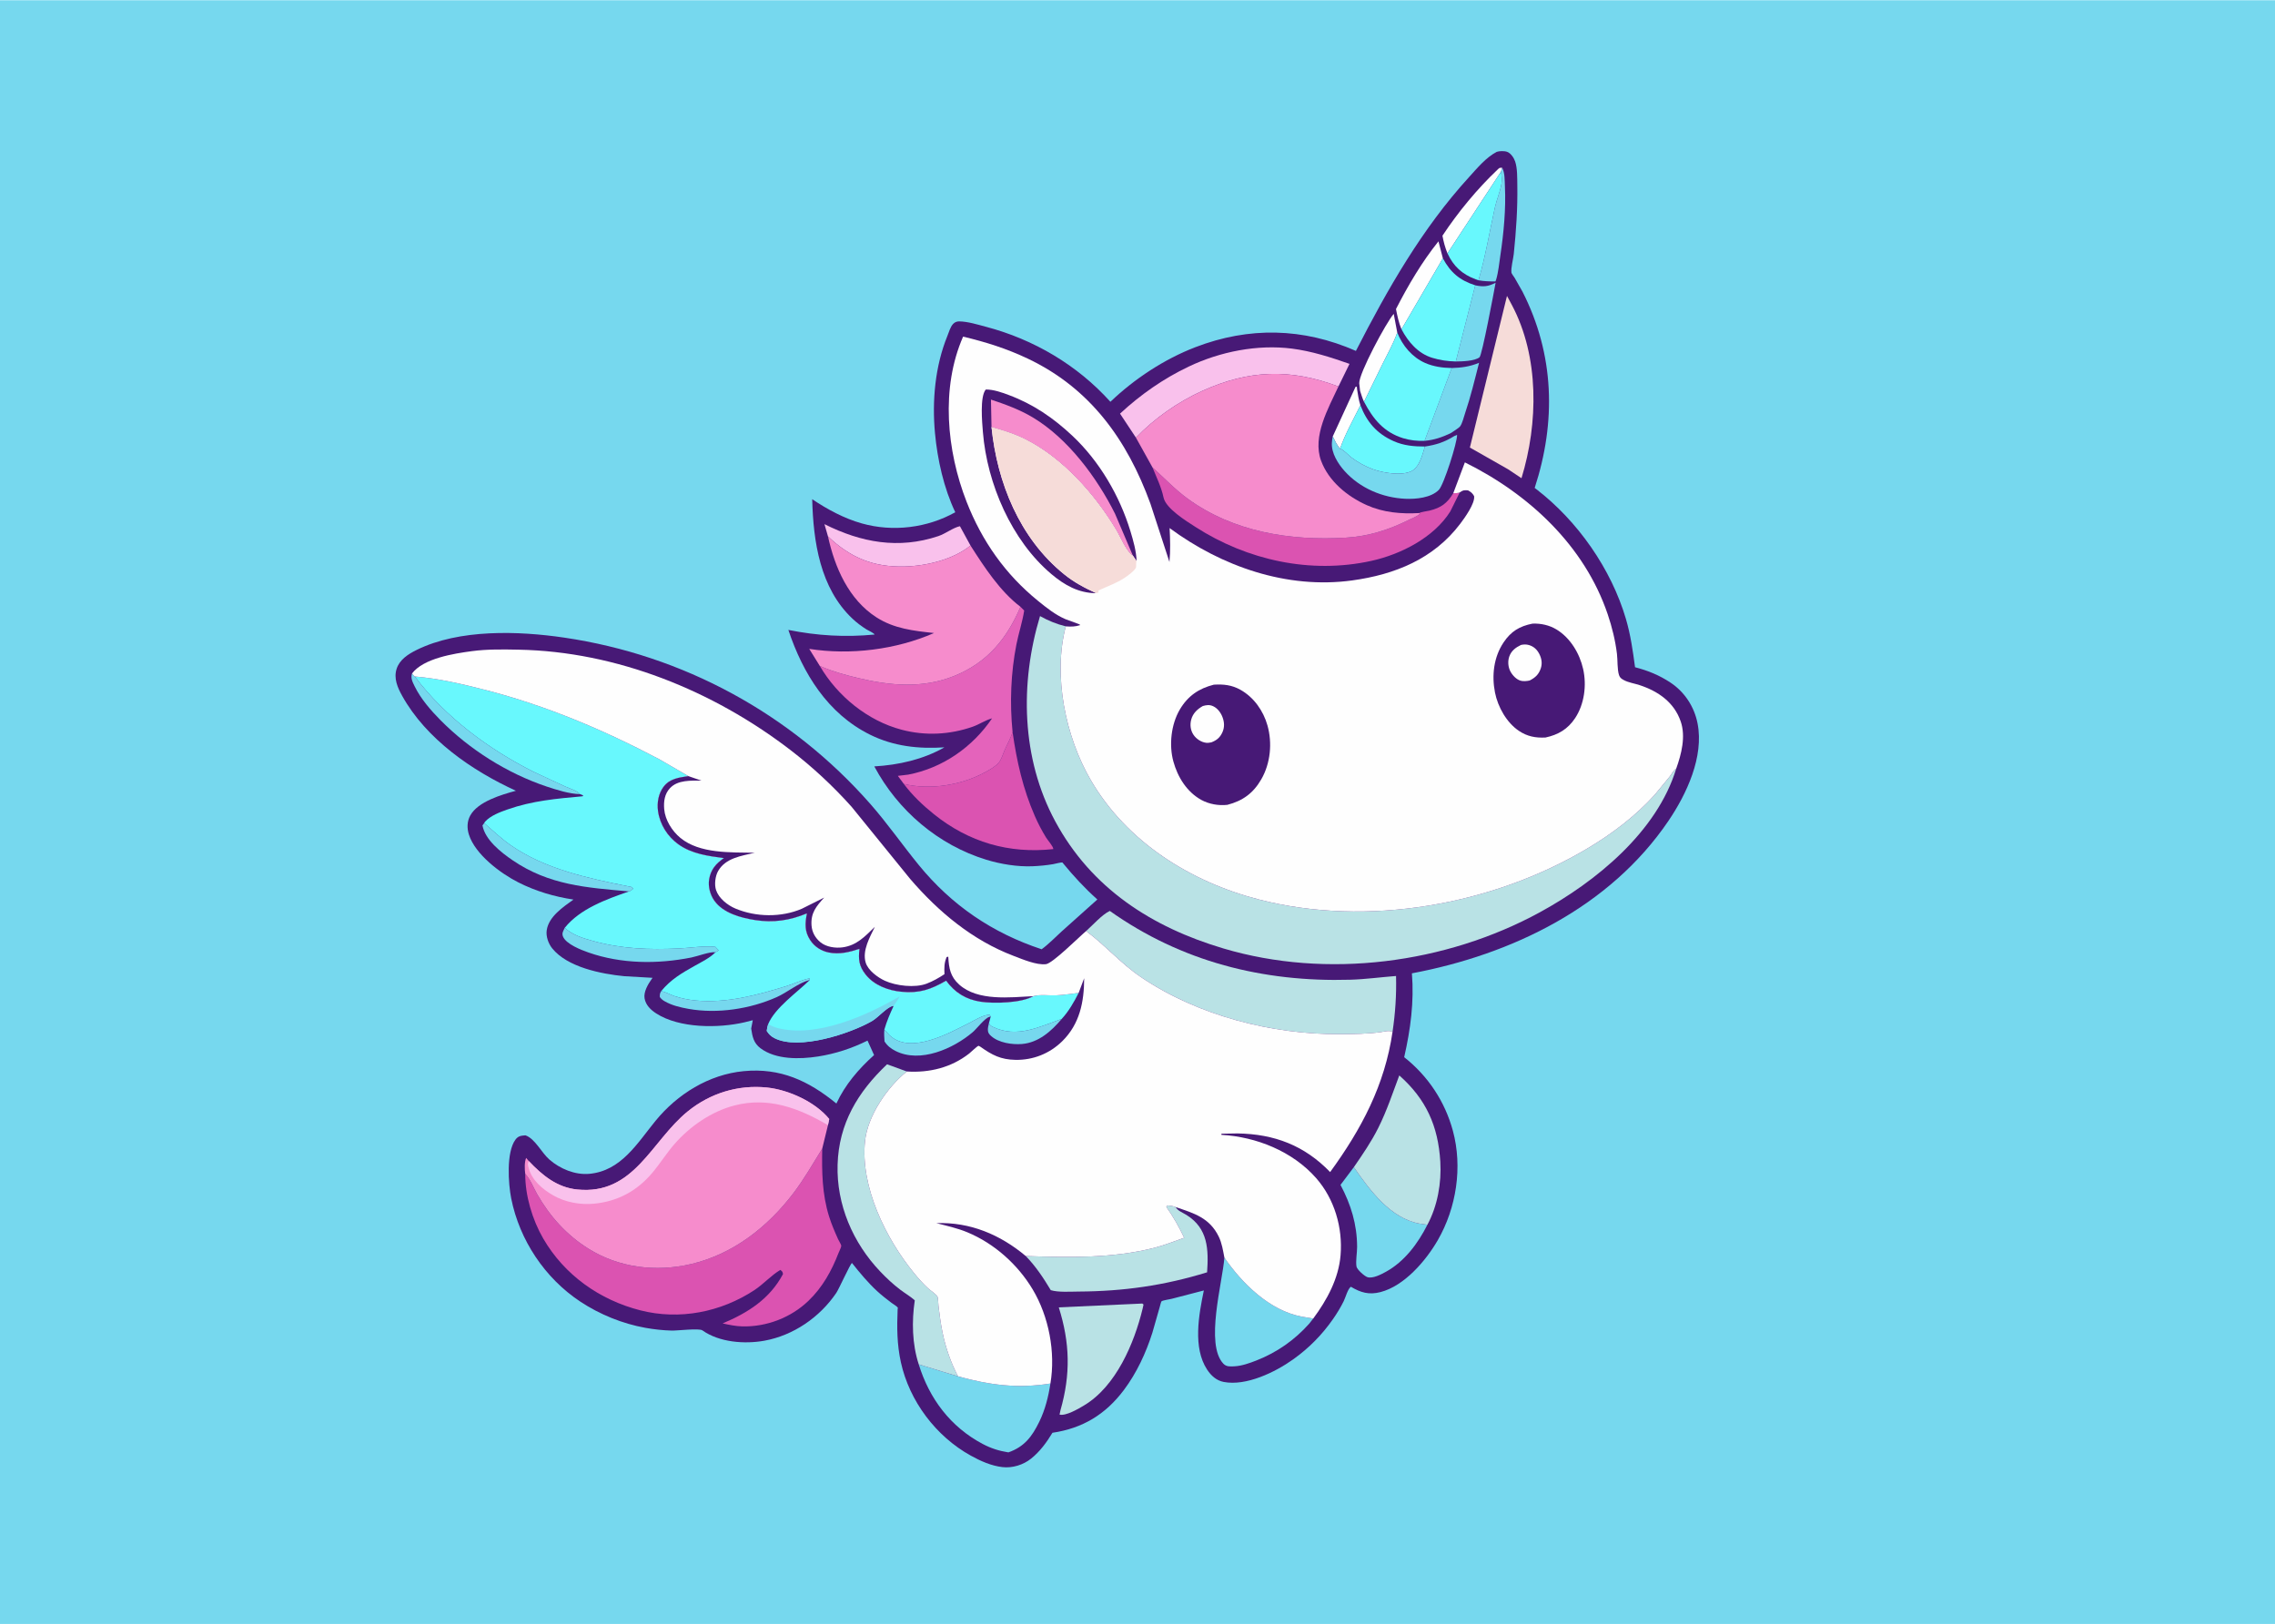 <svg version="1.1" xmlns="http://www.w3.org/2000/svg" style="display: block;" viewBox="0 0 2048 1462" width="1434" height="1024">
<path transform="translate(0,0)" fill="rgb(118,216,238)" d="M -0 -0 L 2048 0 L 2048 1462 L -0 1462 L -0 -0 z"/>
<path transform="translate(0,0)" fill="rgb(71,25,118)" d="M 1347.4 136.5 C 1349.8 135.679 1354.28 135.596 1356.72 136.484 C 1360.06 137.697 1362.84 141.879 1363.95 145.135 C 1366.06 151.298 1365.81 160.098 1365.92 166.554 C 1366.27 187.263 1364.85 207.908 1362.72 228.5 C 1362.26 232.929 1359.99 241.198 1360.64 245.359 C 1360.77 246.179 1362.95 249.032 1363.5 249.931 L 1370.59 262.397 C 1399.37 318.963 1401.01 379.479 1381.55 439.126 L 1382.98 440.202 C 1420.22 468.818 1450.46 512.002 1463.71 557.144 C 1467.89 571.37 1469.94 585.904 1471.9 600.556 C 1483.56 603.584 1493.7 607.719 1503.76 614.368 C 1516.56 622.83 1525.23 636.129 1528.17 651.129 C 1534.06 681.153 1518.37 714.785 1501.81 739.131 C 1449.08 816.685 1360.88 859.235 1271.03 876.179 C 1273.09 901.96 1269.79 926.563 1264.08 951.675 C 1285.58 968.632 1300.8 991.63 1307.93 1018 C 1316.75 1050.64 1311.11 1087.24 1294.38 1116.33 C 1283.69 1134.91 1264.26 1157.66 1242.7 1163.2 C 1232.37 1165.86 1224.94 1163.66 1216.08 1158.37 C 1213.24 1160.41 1211.3 1167.99 1209.67 1171.29 C 1206.88 1176.95 1203.61 1182.33 1200 1187.5 C 1190.05 1201.77 1178.27 1213.69 1164.1 1223.79 C 1147.85 1235.39 1121.84 1248 1101.58 1244.09 C 1095.05 1242.83 1090.31 1238.46 1086.74 1233.09 C 1073.59 1213.3 1079.24 1183.36 1083.72 1161.72 L 1054.63 1169.28 C 1053.09 1169.66 1046.56 1170.65 1045.61 1171.5 C 1045.19 1171.87 1044.21 1175.96 1044 1176.65 L 1037.4 1199.75 C 1031.62 1217.99 1023.19 1236.14 1011.65 1251.47 C 995.146 1273.42 974.516 1285.87 947.436 1289.86 C 942.277 1298.43 936.145 1306.78 928.296 1313.08 C 921.209 1318.77 911.461 1321.82 902.403 1320.78 C 892.324 1319.62 882.65 1315.28 873.859 1310.41 C 842.547 1293.06 818.684 1261.39 810.986 1226.37 C 807.447 1210.27 807.382 1194.97 808.071 1178.58 C 808.092 1178.08 808.425 1177.49 808.136 1177.08 C 807.243 1175.81 803.946 1173.93 802.61 1172.92 C 798.169 1169.55 793.775 1166.16 789.674 1162.38 C 781.218 1154.58 774.127 1145.98 766.964 1136.99 C 765.162 1138.17 755.398 1160.15 752.835 1163.94 C 738.028 1185.82 714.273 1202.2 688.192 1206.95 C 670.297 1210.21 647.448 1208.44 632.306 1197.66 C 629.354 1195.56 609.721 1197.99 604.675 1197.86 C 596.761 1197.64 588.789 1196.76 581.002 1195.37 C 560.354 1191.67 539.793 1183.3 522.305 1171.7 C 490.471 1150.59 467.692 1116.37 460.219 1078.95 C 457.574 1065.71 455.614 1037.14 464.078 1025.84 C 466.597 1022.48 469.188 1022.38 473 1022.04 C 481.621 1024.97 487.498 1037.7 494.599 1043.88 C 504.147 1052.2 517.664 1057.88 530.5 1056.71 C 559.186 1054.1 573.663 1029.16 590.07 1009.05 C 609.728 984.952 638.146 967.227 669.516 964.252 C 702.57 961.118 727.844 972.906 752.935 993.399 C 760.794 976.388 773.041 962.174 786.857 949.772 L 780.965 936.743 C 766.772 943.759 752.107 948.595 736.477 951.036 C 720 953.609 698.439 954.042 684.57 943.595 C 678.38 938.933 677.323 933.13 676.238 925.904 L 677.675 918.393 L 670.147 920.29 C 646.618 925.732 611.657 925.734 590.845 912.356 C 585.845 909.143 581.362 904.887 580.27 898.788 C 579.22 892.92 583.368 885.946 586.632 881.364 L 587.455 880.218 L 561.927 878.748 C 541.02 876.7 510.777 870.648 497.134 853.717 C 493.645 849.388 491.328 842.915 492.176 837.319 C 494.04 825.009 506.918 816.483 516.239 809.762 C 498.875 807.106 482.297 802.235 466.604 794.286 C 450.503 786.129 427.736 769.131 422.088 751.156 C 420.293 745.447 420.419 739.292 423.374 734 C 430.402 721.414 451.499 715.348 464.438 711.778 C 424.829 693.714 383.647 665.211 362.069 626.373 C 357.917 618.898 354.266 610.677 357.05 602 C 359.739 593.62 367.596 588.684 375.076 584.985 C 413.44 566.015 466.818 567.836 508 573.908 C 614.833 589.658 712.008 642.365 783.421 723.581 C 798.84 741.117 812.323 760.568 827.107 778.666 C 856.722 814.922 893.369 839.852 937.71 854.505 C 944.096 849.844 949.842 843.778 955.71 838.466 L 987.859 809.678 C 976.458 799.497 966.578 788.748 956.857 776.94 C 956.713 776.765 956.644 776.472 956.424 776.415 C 955.154 776.082 949.619 777.615 947.981 777.891 C 941.86 778.922 935.711 779.503 929.507 779.762 C 916.006 780.324 900.918 777.869 888 773.927 C 844.716 760.718 808.285 729.615 787.062 689.854 C 808.964 688.566 830.964 683.667 850.178 672.698 C 826.864 674.216 804.494 671.814 783.241 661.294 C 745.071 642.402 722.722 606.072 709.707 566.971 C 735.855 572.192 760.801 573.686 787.32 571.121 C 786.838 569.807 781.547 567.454 780.089 566.541 C 775.552 563.7 771.265 560.485 767.368 556.811 C 738.165 529.285 732.124 487.317 731.159 449.263 C 744.822 458.458 759.938 466.592 775.834 471.075 C 803.856 478.979 834.792 475.13 859.961 461.009 C 849.591 439.179 843.906 413.626 841.684 389.676 C 838.99 360.629 841.78 329.5 852.824 302.334 C 854.197 298.957 855.476 294.173 857.967 291.502 C 859.465 289.896 861.294 289.144 863.5 289.166 C 871.12 289.242 880.122 292.037 887.5 293.985 C 930.579 305.356 969.758 328.412 999.61 361.554 C 1021.14 340.942 1048.05 323.201 1075.94 312.449 C 1124.45 293.749 1173.23 294.924 1220.62 315.736 C 1249.09 260.121 1280.13 205.59 1322.52 159.176 C 1329.79 151.217 1337.72 141.524 1347.4 136.5 z"/>
<path transform="translate(0,0)" fill="rgb(254,254,254)" d="M 1199.77 392.746 L 1220.3 348.062 L 1221.45 347.941 L 1221.68 350.424 C 1222.47 355.228 1223.12 360.043 1224.67 364.674 C 1218.3 377.612 1211.16 390.074 1206.35 403.706 C 1203.43 400.571 1201.71 396.536 1199.77 392.746 z"/>
<path transform="translate(0,0)" fill="rgb(118,216,238)" d="M 890.244 921.197 C 891.49 923.221 891.998 923.533 894.089 924.526 C 915.586 934.733 935.583 924.341 955.756 917.25 C 946.513 928.217 934.869 938.637 919.864 939.82 C 911.142 940.507 899.135 938.759 892.295 932.693 C 890.363 930.979 889.34 929.666 889.296 927.066 C 889.262 925.103 889.816 923.104 890.244 921.197 z"/>
<path transform="translate(0,0)" fill="rgb(254,254,254)" d="M 1298.52 212.02 C 1312.4 190.999 1329.87 169.76 1348.18 152.45 C 1350.04 150.698 1349.8 150.815 1352.36 150.886 L 1351.21 154.382 L 1303.05 227.869 C 1300.87 222.6 1299.57 217.618 1298.52 212.02 z"/>
<path transform="translate(0,0)" fill="rgb(254,254,254)" d="M 1224.38 351.732 L 1223.62 344.846 C 1223.26 336.071 1247.89 290.089 1254.66 282.394 L 1257.85 299.249 C 1254.52 308.721 1249.58 317.475 1245.11 326.437 L 1227.91 361.522 C 1226.41 358.41 1225.47 355.006 1224.38 351.732 z"/>
<path transform="translate(0,0)" fill="rgb(254,254,254)" d="M 1261.65 296.254 C 1259.18 290.411 1257.91 284.235 1256.69 278.039 C 1267.61 256.754 1279.93 235.763 1294.93 217.077 L 1298.9 232.375 L 1261.65 296.254 z"/>
<path transform="translate(0,0)" fill="rgb(118,216,238)" d="M 1352.36 150.886 C 1354.79 155.717 1354.49 162.258 1354.76 167.568 C 1355.75 187.693 1353.66 209.679 1350.68 229.585 C 1349.63 236.611 1348.9 244.604 1346.92 251.383 C 1346.68 252.23 1346.52 252.47 1346.16 253.17 C 1340.96 253.217 1336.11 253.066 1330.98 252.16 C 1337.22 230.686 1340.92 208.608 1345.7 186.811 C 1347.28 179.589 1350.49 172.419 1351.66 165.204 C 1352.25 161.582 1351.8 157.969 1351.21 154.382 L 1352.36 150.886 z"/>
<path transform="translate(0,0)" fill="rgb(118,216,238)" d="M 796.113 926.817 L 800.717 931.856 C 819.41 949.642 853.906 930.252 872.264 921.041 C 877.566 918.38 884.945 913.556 890.866 913.447 L 891.857 915.079 L 890.753 915.34 C 886.394 916.549 879.425 925.955 875.615 929.201 C 858.262 943.986 828.391 957.36 806.122 946.051 C 801.96 943.937 798.8 941.447 796.263 937.5 C 795.997 933.889 795.764 930.438 796.113 926.817 z"/>
<path transform="translate(0,0)" fill="rgb(118,216,238)" d="M 595.148 892.28 C 598.746 892.668 603.351 895.368 606.92 896.583 C 613.108 898.689 619.954 900.028 626.455 900.647 C 653.968 903.264 681.864 895.741 707.967 887.663 C 715.021 885.48 721.596 882.162 728.809 880.67 L 728.936 882.207 L 728.332 882.344 C 718.927 884.762 708.513 893.453 699.267 897.586 C 675.303 908.298 645.781 912.805 619.808 908.178 C 612.379 906.854 604.679 905.036 598.104 901.209 C 596.423 900.23 595.12 899.075 593.974 897.5 C 593.934 895.251 593.971 894.298 595.148 892.28 z"/>
<path transform="translate(0,0)" fill="rgb(118,216,238)" d="M 1328.04 256.688 C 1335.51 258.204 1339.49 257.85 1346.37 254.387 C 1344.97 262.195 1334.18 319.741 1331.87 321.505 C 1327.3 324.982 1316.17 325.202 1310.55 325.261 L 1328.04 256.688 z"/>
<path transform="translate(0,0)" fill="rgb(118,216,238)" d="M 566.242 802.418 C 528.167 799.007 494.353 796.862 461.395 774.328 C 450.951 767.187 436.751 756.077 434.323 743 L 435.88 740.905 C 443.621 747.569 451.124 754.779 459.5 760.639 C 490.512 782.334 529.355 790.566 565.882 797.896 C 567.286 798.178 568.555 798.046 569.44 799.25 L 569.991 800 C 568.802 800.958 567.756 802.092 566.242 802.418 z"/>
<path transform="translate(0,0)" fill="rgb(118,216,238)" d="M 508.378 835.214 C 515.621 841.81 524.714 844.528 534 847.09 C 559.669 854.171 584.573 855.005 611.079 853.783 C 621.808 853.289 633.34 851.216 643.978 852.327 L 646.954 855.5 C 646.048 856.074 645.071 856.849 644.071 857.221 C 639.016 856.517 628 860.811 622.335 861.935 C 591.833 867.983 559.404 867.778 529.815 857.444 C 523.27 855.158 509.571 849.896 506.8 843 C 505.578 839.957 507.15 837.922 508.378 835.214 z"/>
<path transform="translate(0,0)" fill="rgb(118,216,238)" d="M 370.93 606.139 C 371.716 607.133 372.4 608.049 373.361 608.882 C 400.767 645.305 439.498 674.076 479.994 694.559 L 509 708.031 C 512.923 709.747 519.296 711.619 522.163 714.829 C 512.644 714.623 500.989 710.965 492 707.952 C 456.709 696.123 422.705 674.654 396.56 648.24 C 387.869 639.46 378.753 628.962 373.295 617.783 C 371.368 613.838 369.477 610.392 370.93 606.139 z"/>
<path transform="translate(0,0)" fill="rgb(118,216,238)" d="M 1306.85 331.162 C 1315.86 330.876 1323.14 329.88 1331.48 326.458 C 1327.59 341.757 1323.86 357.17 1318.81 372.14 C 1317.73 375.321 1316.43 380.837 1314.55 383.505 C 1313.32 385.266 1307.85 388.421 1305.94 389.824 C 1298.06 393.508 1291.12 395.939 1282.44 396.71 L 1306.85 331.162 z"/>
<path transform="translate(0,0)" fill="rgb(104,248,253)" d="M 1351.21 154.382 C 1351.8 157.969 1352.25 161.582 1351.66 165.204 C 1350.49 172.419 1347.28 179.589 1345.7 186.811 C 1340.92 208.608 1337.22 230.686 1330.98 252.16 L 1328.43 251.261 C 1316.33 246.776 1308.42 239.567 1303.05 227.869 L 1351.21 154.382 z"/>
<path transform="translate(0,0)" fill="rgb(104,248,253)" d="M 1224.67 364.674 C 1230.49 379.842 1239.47 390.228 1254.5 396.954 C 1263.6 401.028 1272.88 401.839 1282.73 401.83 C 1280.49 409.095 1278 420.238 1270.63 423.977 C 1262 428.362 1245.01 425.599 1236.13 422.343 C 1229.2 419.803 1222.69 416.256 1216.78 411.845 C 1213.61 409.473 1209.94 405.045 1206.35 403.706 C 1211.16 390.074 1218.3 377.612 1224.67 364.674 z"/>
<path transform="translate(0,0)" fill="rgb(249,193,236)" d="M 745.36 482.733 L 742.181 471.722 C 775.236 488.3 808.928 494.472 844.703 482.5 C 851.142 480.345 858.041 474.867 864.146 473.577 L 873.665 490.99 C 858.1 503.566 833.969 509.39 814.275 509.869 C 786.238 510.552 765.503 501.921 745.36 482.733 z"/>
<path transform="translate(0,0)" fill="rgb(118,216,238)" d="M 1309.25 392.368 L 1311.69 391.339 C 1311.94 397.994 1299.76 436.299 1295.29 440.852 C 1288.19 448.079 1274.6 449.303 1265.1 448.879 C 1244.62 447.965 1224.27 439.348 1210.45 423.95 C 1204.53 417.36 1198.45 407.767 1198.98 398.59 C 1199.1 396.627 1199.32 394.663 1199.77 392.746 C 1201.71 396.536 1203.43 400.571 1206.35 403.706 C 1209.94 405.045 1213.61 409.473 1216.78 411.845 C 1222.69 416.256 1229.2 419.803 1236.13 422.343 C 1245.01 425.599 1262 428.362 1270.63 423.977 C 1278 420.238 1280.49 409.095 1282.73 401.83 C 1292.99 400.303 1300.32 397.871 1309.25 392.368 z"/>
<path transform="translate(0,0)" fill="rgb(104,248,253)" d="M 1261.65 296.254 L 1298.9 232.375 C 1305.85 245.261 1314.09 252.159 1328.04 256.688 L 1310.55 325.261 C 1303.21 325.074 1296.22 324.095 1289.19 321.918 C 1276.49 317.983 1267.69 307.659 1261.65 296.254 z"/>
<path transform="translate(0,0)" fill="rgb(118,216,238)" d="M 1218.74 1050.74 C 1233.2 1071.48 1251.62 1096.93 1278.28 1101.62 L 1284.95 1102.6 C 1276.47 1119.43 1264.33 1135.76 1247.5 1144.98 C 1243.41 1147.22 1235.58 1151.39 1230.78 1149.67 C 1228.23 1148.75 1221.55 1142.88 1221.12 1140.1 C 1220.33 1134.96 1221.71 1127.87 1221.7 1122.5 C 1221.64 1102.26 1216.18 1084.42 1206.75 1066.66 L 1218.74 1050.74 z"/>
<path transform="translate(0,0)" fill="rgb(104,248,253)" d="M 1257.85 299.249 C 1262.57 310.993 1271.16 321.397 1282.94 326.591 C 1290.38 329.872 1298.78 331.026 1306.85 331.162 L 1282.44 396.71 C 1276.17 396.985 1269.11 396.21 1263.12 394.346 C 1245.62 388.894 1236.13 377.056 1227.91 361.522 L 1245.11 326.437 C 1249.58 317.475 1254.52 308.721 1257.85 299.249 z"/>
<path transform="translate(0,0)" fill="rgb(118,216,238)" d="M 1102.22 1132.17 C 1118.23 1155.52 1143.07 1179.83 1171.68 1185.25 L 1182.19 1187.02 L 1178.68 1191.5 C 1165.43 1206.4 1149.57 1217.51 1130.97 1224.8 C 1124.91 1227.17 1117.83 1229.7 1111.28 1230.02 C 1107.63 1230.2 1104.04 1230.55 1101.32 1227.69 C 1084.63 1210.15 1100.51 1154.67 1102.22 1132.17 z"/>
<path transform="translate(0,0)" fill="rgb(185,226,229)" d="M 1028.36 1173.5 L 1029.43 1174.42 L 1028.56 1178.32 C 1021.06 1209.3 1004.68 1247.91 976.138 1265.08 C 971.116 1268.11 959.558 1274.96 953.82 1273.5 L 954.679 1269.5 C 963.896 1237.17 963.211 1208.91 953.136 1176.94 L 1028.36 1173.5 z"/>
<path transform="translate(0,0)" fill="rgb(118,216,238)" d="M 827.069 1228.27 L 862.421 1239.07 C 890.983 1246.89 916.08 1250.25 945.602 1245.51 C 943.768 1257.47 940.918 1269 935.597 1279.92 C 929.036 1293.39 922.074 1302.51 907.769 1307.52 C 899.299 1306.17 892.178 1303.92 884.58 1299.9 C 855.633 1284.56 836.573 1259.1 827.069 1228.27 z"/>
<path transform="translate(0,0)" fill="rgb(249,193,236)" d="M 1022.59 393.847 L 1008.27 372.215 C 1026.87 354.99 1047.21 340.776 1070.1 329.855 C 1098.31 316.399 1131.89 309.708 1163.01 313.664 C 1180.74 315.919 1198.05 321.496 1214.85 327.408 L 1204.88 347.782 C 1161.71 331.462 1124.34 332.681 1082.16 351.812 C 1060.44 361.663 1039.07 376.585 1022.59 393.847 z"/>
<path transform="translate(0,0)" fill="rgb(246,220,217)" d="M 1356.62 266.223 L 1360.99 274.329 C 1385.84 321.074 1384.81 380.956 1369.67 430.357 L 1357.44 422.22 L 1323.22 402.752 L 1356.62 266.223 z"/>
<path transform="translate(0,0)" fill="rgb(185,226,229)" d="M 923.409 1130.73 C 962.136 1132.01 1001.44 1132.96 1039.37 1123.28 C 1048.47 1120.96 1057.18 1117.34 1066.05 1114.3 C 1061.37 1104.52 1056.24 1095.34 1049.95 1086.5 L 1051 1085.12 C 1053.56 1085.43 1055.97 1085.62 1058.35 1086.66 C 1060.23 1090.06 1064.72 1091.64 1068.05 1093.71 C 1087.54 1105.81 1088.07 1124.79 1086.65 1145.39 C 1047.82 1157.33 1011.36 1162.49 970.751 1162.71 C 963.434 1162.75 952.681 1163.52 945.929 1161.46 C 939.217 1150.29 932.51 1140.13 923.409 1130.73 z"/>
<path transform="translate(0,0)" fill="rgb(219,83,177)" d="M 911.529 658.853 C 915.341 685.382 920.808 709.888 931.585 734.566 C 934.514 741.272 937.886 747.727 941.728 753.956 C 943.298 756.5 948.161 761.87 948.211 764.312 C 908.263 768.673 872.201 758.119 840.778 732.927 C 830.912 725.018 821.17 715.793 813.618 705.608 C 837.422 711.449 865.889 706.69 887.23 694.903 C 891.106 692.762 896.245 689.892 899.074 686.5 C 901.579 683.497 902.766 678.914 904.329 675.33 C 906.687 669.923 909.882 664.501 911.529 658.853 z"/>
<path transform="translate(0,0)" fill="rgb(219,83,177)" d="M 1037.53 420.708 C 1048.1 430.063 1057.56 440.329 1069.02 448.679 C 1110.42 478.832 1161.69 486.92 1211.72 483.888 C 1232.04 482.656 1250.4 476.778 1268.49 467.76 C 1271.57 466.225 1275.88 464.741 1278.26 462.353 L 1277.77 461.725 C 1278.74 460.8 1285.24 459.953 1286.91 459.537 C 1297.25 456.979 1302.8 452.949 1308.27 443.86 C 1310.32 443.803 1312.08 443.87 1314.04 443.213 L 1305.56 460.321 C 1290.69 483.96 1260.87 498.997 1234.37 504.823 C 1179.92 516.796 1122.77 504.224 1076.35 474.365 C 1067.93 468.951 1049.5 457.643 1047.43 447.698 C 1045.54 438.577 1041.02 429.335 1037.53 420.708 z"/>
<path transform="translate(0,0)" fill="rgb(185,226,229)" d="M 1218.74 1050.74 C 1226.65 1039.25 1234.56 1027.74 1240.8 1015.25 C 1248.46 999.912 1253.68 984.084 1259.66 968.096 C 1283.79 989.441 1294.65 1013.57 1296.6 1045.75 C 1297.76 1064.83 1294.08 1085.71 1284.95 1102.6 L 1278.28 1101.62 C 1251.62 1096.93 1233.2 1071.48 1218.74 1050.74 z"/>
<path transform="translate(0,0)" fill="rgb(185,226,229)" d="M 827.069 1228.27 C 821.086 1209.88 820.713 1189.58 823.5 1170.59 C 819.521 1167.06 814.725 1164.29 810.466 1161.07 C 804.049 1156.22 797.964 1150.52 792.418 1144.69 C 767.797 1118.84 752.97 1084.52 754.012 1048.5 C 755.087 1011.37 772.237 983.009 798.553 958.081 L 816.318 964.556 C 798.736 978.727 781.1 1004.39 778.701 1027.22 C 774.382 1068.32 797.424 1114.92 822.809 1146.05 C 826.672 1150.79 830.801 1155.45 835.276 1159.61 C 837.12 1161.33 842.716 1165.11 843.809 1167.09 C 844.622 1168.57 844.572 1173.61 844.823 1175.67 C 845.803 1183.7 846.856 1191.77 848.5 1199.7 C 851.348 1213.44 855.936 1226.63 862.421 1239.07 L 827.069 1228.27 z"/>
<path transform="translate(0,0)" fill="rgb(228,99,187)" d="M 918.652 546.151 L 921.999 549.5 C 920.422 559.769 917.011 569.783 915.003 580 C 909.919 605.862 908.941 632.664 911.529 658.853 C 909.882 664.501 906.687 669.923 904.329 675.33 C 902.766 678.914 901.579 683.497 899.074 686.5 C 896.245 689.892 891.106 692.762 887.23 694.903 C 865.889 706.69 837.422 711.449 813.618 705.608 L 808.252 698.38 L 817.65 697.25 C 848.557 691.335 875.591 672.44 893.076 646.581 C 887.182 648.161 881.56 652.042 875.702 654.1 C 855.022 661.365 832.929 662.446 811.741 656.857 C 781.052 648.763 753.932 626.631 738.011 599.394 L 738.615 599.659 C 749.52 604.428 761.022 607.538 772.578 610.309 C 801.443 617.23 830.514 619.814 858.781 608.499 C 888.608 596.558 906.362 575.023 918.652 546.151 z"/>
<path transform="translate(0,0)" fill="rgb(185,226,229)" d="M 977.734 838.111 C 983.716 832.818 992.075 823.255 999.077 819.997 C 1063.52 865.641 1136.88 884.201 1215.5 881.933 C 1229.35 881.534 1242.97 879.617 1256.75 878.571 C 1257.17 895.737 1256.12 911.821 1253.6 928.781 C 1250.31 927.319 1246.21 928.69 1242.7 929.159 C 1230.74 930.764 1218.49 930.861 1206.43 930.941 C 1144.89 931.346 1078.36 914.217 1027.12 879.583 C 1009.3 867.535 995.568 851.473 978.627 838.773 L 977.734 838.111 z"/>
<path transform="translate(0,0)" fill="rgb(246,140,204)" d="M 745.36 482.733 C 765.503 501.921 786.238 510.552 814.275 509.869 C 833.969 509.39 858.1 503.566 873.665 490.99 C 886.083 510.346 900.108 532.088 918.652 546.151 C 906.362 575.023 888.608 596.558 858.781 608.499 C 830.514 619.814 801.443 617.23 772.578 610.309 C 761.022 607.538 749.52 604.428 738.615 599.659 L 738.011 599.394 L 728.494 584.041 C 765.482 589.826 806.587 584.745 840.832 569.764 C 822.468 567.791 804.916 565.875 788.99 555.637 C 764.037 539.598 751.467 510.766 745.36 482.733 z"/>
<path transform="translate(0,0)" fill="rgb(219,83,177)" d="M 740.185 1034.02 C 739.805 1054.85 740.054 1074.85 746.314 1094.98 C 748.485 1101.96 751.465 1108.88 754.464 1115.55 C 754.975 1116.69 757.294 1120.42 757.338 1121.48 C 757.391 1122.74 755.329 1126.77 754.81 1128.11 C 748.525 1144.29 740.478 1158.8 727.895 1170.95 C 712.146 1186.15 690.195 1194.56 668.32 1194.08 C 662.374 1193.96 656.325 1192.67 650.525 1191.39 C 673.296 1181.8 692.87 1169.46 704.858 1147 C 704.462 1144.68 704.332 1144.75 702.5 1143.22 C 694.091 1148.17 687.36 1155.99 679.107 1161.42 C 648.928 1181.27 611.699 1188.62 576.51 1179.64 C 539.817 1170.28 508.089 1147.86 489.011 1114.94 C 479.205 1098.02 472.762 1076.4 472.818 1056.74 C 477.313 1061.35 480.305 1069.34 483.539 1074.99 C 494.988 1094.99 509.836 1111.57 529.399 1123.9 C 557.147 1141.39 590.645 1145.34 622.23 1137.91 C 659.946 1129.03 691.167 1104.51 714.287 1074.05 C 723.979 1061.28 731.775 1047.61 740.185 1034.02 z"/>
<path transform="translate(0,0)" fill="rgb(246,140,204)" d="M 1022.59 393.847 C 1039.07 376.585 1060.44 361.663 1082.16 351.812 C 1124.34 332.681 1161.71 331.462 1204.88 347.782 C 1195.77 367.41 1181.21 392.711 1189.25 414.582 C 1195.99 432.928 1212.81 446.746 1230.25 454.558 C 1245.36 461.331 1261.45 462.672 1277.77 461.725 L 1278.26 462.353 C 1275.88 464.741 1271.57 466.225 1268.49 467.76 C 1250.4 476.778 1232.04 482.656 1211.72 483.888 C 1161.69 486.92 1110.42 478.832 1069.02 448.679 C 1057.56 440.329 1048.1 430.063 1037.53 420.708 L 1022.59 393.847 z"/>
<path transform="translate(0,0)" fill="rgb(246,140,204)" d="M 476.077 1045.27 C 488.167 1057.95 501.288 1068.92 519.5 1070.8 C 570.925 1076.12 586.056 1027.33 619.143 1000.47 C 639.389 984.024 664.688 976.308 690.55 979.012 C 709.913 981.036 733.987 991.967 746.5 1007.36 L 745.345 1012.89 L 740.185 1034.02 C 731.775 1047.61 723.979 1061.28 714.287 1074.05 C 691.167 1104.51 659.946 1129.03 622.23 1137.91 C 590.645 1145.34 557.147 1141.39 529.399 1123.9 C 509.836 1111.57 494.988 1094.99 483.539 1074.99 C 480.305 1069.34 477.313 1061.35 472.818 1056.74 C 472.258 1052.66 472.021 1046.18 473.634 1042.37 L 476.077 1045.27 z"/>
<path transform="translate(0,0)" fill="rgb(249,193,236)" d="M 476.077 1045.27 C 488.167 1057.95 501.288 1068.92 519.5 1070.8 C 570.925 1076.12 586.056 1027.33 619.143 1000.47 C 639.389 984.024 664.688 976.308 690.55 979.012 C 709.913 981.036 733.987 991.967 746.5 1007.36 L 745.345 1012.89 C 719.113 997.47 691.629 987.145 660.951 995.208 C 640.299 1000.64 621.106 1013.94 607.155 1029.9 C 599.987 1038.11 594.243 1047.48 587.209 1055.81 C 573.344 1072.22 556.149 1081.48 534.847 1083.59 C 522.418 1084.82 508.746 1082.32 497.901 1076.05 C 488.183 1070.43 478.663 1062.37 475.796 1051.08 C 475.068 1048.22 474.765 1047.94 476.077 1045.27 z"/>
<path transform="translate(0,0)" fill="rgb(185,226,229)" d="M 1509.01 691.719 C 1491.75 748.779 1436.64 793.692 1386.21 821.208 C 1301.39 867.488 1194.5 881.449 1101.41 853.801 C 1036.85 834.627 982.494 799.706 949.858 739.148 C 919.402 682.635 918.032 615.097 936.251 554.511 C 943.985 558.804 950.855 561.592 959.443 563.766 C 947.72 608.24 959.239 663.259 981.965 702.245 C 1014.42 757.914 1071.72 793.812 1133.22 809.676 C 1230.75 834.834 1343.49 814.788 1429.43 763.495 C 1451.45 750.355 1472.24 734.586 1489.51 715.546 L 1503.04 699.07 C 1505.03 696.54 1506.32 693.568 1509.01 691.719 z"/>
<path transform="translate(0,0)" fill="rgb(104,248,253)" d="M 373.361 608.882 C 395.493 610.823 415.549 615.517 437 621.032 C 491.87 635.139 543.392 657 593.45 683.364 L 619.71 698.605 C 611.189 699.907 602.907 700.81 597.368 708.163 C 592.735 714.314 591.323 722.556 592.369 730.093 C 594.03 742.063 600.887 752.976 610.671 759.985 C 622.724 768.621 637.39 770.508 651.672 772.423 C 644.476 777.49 639.889 782.612 638.371 791.562 C 637.283 797.972 639.323 805.504 643.081 810.79 C 650.987 821.909 666.841 826.165 679.592 828.183 C 696.071 830.792 711.096 828.591 726.409 822.169 C 724.659 831.112 724.154 838.335 729.368 846.286 C 733.208 852.142 739.166 856 746.001 857.399 C 755.65 859.373 764.591 857.11 773.697 854.122 C 772.624 863.669 773.238 869.7 779.36 877.388 C 786.999 886.978 799.592 891.627 811.5 892.765 C 827.752 894.317 837.812 890.747 851.747 882.8 C 859.549 893.511 869.578 899.732 882.858 901.744 C 895.079 903.595 919.531 902.873 930.205 896.737 C 936.224 895.027 944.457 896.265 950.806 895.985 C 957.512 895.689 964.336 894.609 971.01 893.817 C 966.812 902.092 962.085 910.394 955.756 917.25 C 935.583 924.341 915.586 934.733 894.089 924.526 C 891.998 923.533 891.49 923.221 890.244 921.197 L 891.857 915.079 L 890.866 913.447 C 884.945 913.556 877.566 918.38 872.264 921.041 C 853.906 930.252 819.41 949.642 800.717 931.856 L 796.113 926.817 C 798.266 919.278 801.217 912.479 804.516 905.395 L 803.273 905.681 C 798.046 907.072 790.333 916.061 785.053 919.118 C 765.753 930.291 719.102 945.834 697.145 934.5 C 693.995 932.874 692.086 930.978 690.222 928 C 690.47 925.832 690.83 924.044 691.504 921.97 C 697.535 907.248 717.555 893.413 728.936 882.207 L 728.809 880.67 C 721.596 882.162 715.021 885.48 707.967 887.663 C 681.864 895.741 653.968 903.264 626.455 900.647 C 619.954 900.028 613.108 898.689 606.92 896.583 C 603.351 895.368 598.746 892.668 595.148 892.28 C 603.876 881.708 613.329 876.209 625.111 869.57 C 631.472 865.985 638.907 862.427 644.071 857.221 C 645.071 856.849 646.048 856.074 646.954 855.5 L 643.978 852.327 C 633.34 851.216 621.808 853.289 611.079 853.783 C 584.573 855.005 559.669 854.171 534 847.09 C 524.714 844.528 515.621 841.81 508.378 835.214 C 522.244 817.925 545.981 809.482 566.242 802.418 C 567.756 802.092 568.802 800.958 569.991 800 L 569.44 799.25 C 568.555 798.046 567.286 798.178 565.882 797.896 C 529.355 790.566 490.512 782.334 459.5 760.639 C 451.124 754.779 443.621 747.569 435.88 740.905 C 436.203 740.281 436.268 740.08 436.806 739.489 C 441.682 734.14 450.115 730.992 456.783 728.65 C 479.223 720.766 500.988 718.881 524.5 716.75 L 525.041 716 L 522.163 714.829 C 519.296 711.619 512.923 709.747 509 708.031 L 479.994 694.559 C 439.498 674.076 400.767 645.305 373.361 608.882 z"/>
<path transform="translate(0,0)" fill="rgb(118,216,238)" d="M 691.504 921.97 C 694.191 923.339 696.832 924.62 699.764 925.383 C 735.01 934.559 780.03 914.291 809.89 896.937 C 808.348 899.975 806.494 902.638 804.516 905.395 L 803.273 905.681 C 798.046 907.072 790.333 916.061 785.053 919.118 C 765.753 930.291 719.102 945.834 697.145 934.5 C 693.995 932.874 692.086 930.978 690.222 928 C 690.47 925.832 690.83 924.044 691.504 921.97 z"/>
<path transform="translate(0,0)" fill="rgb(254,254,254)" d="M 370.93 606.139 C 381.344 592.525 408.398 588.282 424.777 586.085 C 438.674 584.221 452.869 584.494 466.863 584.755 C 555.063 586.401 641.937 621.666 711.445 675.011 C 731.309 690.256 749.849 707.465 766.544 726.128 L 819.295 791.106 C 844.867 820.872 875.456 846.418 912.486 860.473 C 920.618 863.56 932.963 868.902 941.581 867.929 C 947.624 867.247 971.371 843.45 977.734 838.111 L 978.627 838.773 C 995.568 851.473 1009.3 867.535 1027.12 879.583 C 1078.36 914.217 1144.89 931.346 1206.43 930.941 C 1218.49 930.861 1230.74 930.764 1242.7 929.159 C 1246.21 928.69 1250.31 927.319 1253.6 928.781 C 1246.62 976.829 1225.64 1016.35 1197.42 1055.12 C 1174.25 1031.16 1147.34 1020.89 1114.08 1020.33 L 1099.62 1020.57 L 1099.5 1021.61 C 1130.97 1023.34 1163.65 1036.49 1184.77 1060.5 C 1201.34 1079.35 1208.86 1105.17 1206.8 1130 C 1205.05 1151.19 1194.57 1170.29 1182.19 1187.02 L 1171.68 1185.25 C 1143.07 1179.83 1118.23 1155.52 1102.22 1132.17 C 1100.98 1125.74 1100 1119.09 1097.1 1113.16 C 1088.82 1096.26 1074.95 1092.22 1058.35 1086.66 C 1055.97 1085.62 1053.56 1085.43 1051 1085.12 L 1049.95 1086.5 C 1056.24 1095.34 1061.37 1104.52 1066.05 1114.3 C 1057.18 1117.34 1048.47 1120.96 1039.37 1123.28 C 1001.44 1132.96 962.136 1132.01 923.409 1130.73 C 900.429 1111.49 873.336 1099.97 842.88 1101.11 C 852.344 1103.53 861.872 1105.61 870.914 1109.38 C 895.156 1119.48 916.239 1138.34 929.669 1160.83 C 944.233 1185.23 950.339 1217.36 945.602 1245.51 C 916.08 1250.25 890.983 1246.89 862.421 1239.07 C 855.936 1226.63 851.348 1213.44 848.5 1199.7 C 846.856 1191.77 845.803 1183.7 844.823 1175.67 C 844.572 1173.61 844.622 1168.57 843.809 1167.09 C 842.716 1165.11 837.12 1161.33 835.276 1159.61 C 830.801 1155.45 826.672 1150.79 822.809 1146.05 C 797.424 1114.92 774.382 1068.32 778.701 1027.22 C 781.1 1004.39 798.736 978.727 816.318 964.556 C 836.645 965.848 856.261 961.08 872.529 948.346 C 874.069 947.14 879.624 941.694 880.9 941.42 C 881.05 941.388 882.525 942.25 882.635 942.328 C 893.123 949.754 900.863 953.858 914.201 954.087 C 929.987 954.359 944.894 948.465 956.203 937.346 C 972.031 921.784 975.935 901.922 975.99 880.594 L 971.01 893.817 C 964.336 894.609 957.512 895.689 950.806 895.985 C 944.457 896.265 936.224 895.027 930.205 896.737 C 919.531 902.873 895.079 903.595 882.858 901.744 C 869.578 899.732 859.549 893.511 851.747 882.8 C 837.812 890.747 827.752 894.317 811.5 892.765 C 799.592 891.627 786.999 886.978 779.36 877.388 C 773.238 869.7 772.624 863.669 773.697 854.122 C 764.591 857.11 755.65 859.373 746.001 857.399 C 739.166 856 733.208 852.142 729.368 846.286 C 724.154 838.335 724.659 831.112 726.409 822.169 C 711.096 828.591 696.071 830.792 679.592 828.183 C 666.841 826.165 650.987 821.909 643.081 810.79 C 639.323 805.504 637.283 797.972 638.371 791.562 C 639.889 782.612 644.476 777.49 651.672 772.423 C 637.39 770.508 622.724 768.621 610.671 759.985 C 600.887 752.976 594.03 742.063 592.369 730.093 C 591.323 722.556 592.735 714.314 597.368 708.163 C 602.907 700.81 611.189 699.907 619.71 698.605 L 593.45 683.364 C 543.392 657 491.87 635.139 437 621.032 C 415.549 615.517 395.493 610.823 373.361 608.882 C 372.4 608.049 371.716 607.133 370.93 606.139 z"/>
<path transform="translate(0,0)" fill="rgb(71,25,118)" d="M 619.71 698.605 L 631.479 702.654 C 622.026 702.71 610.225 701.865 603.129 709.439 C 598.234 714.664 597.355 721.514 597.928 728.332 C 598.752 738.128 605.015 748.046 612.468 754.205 C 629.882 768.595 657.909 767.185 679.375 767.604 C 667.362 770.475 653.191 772.256 646.45 784.094 C 643.866 788.632 642.919 796.337 644.645 801.343 C 647.209 808.78 655 814.877 662 817.828 C 680.459 825.611 703.296 825.984 721.816 818.039 L 741.952 807.969 C 734.881 815.763 729.752 821.705 730.554 833.038 C 730.99 839.188 733.905 844.33 738.596 848.209 C 743.771 852.488 752.025 853.655 758.5 852.785 C 771.32 851.064 778.787 842.794 787.556 834.319 C 783.048 843.65 776.083 855.583 779.284 866.424 C 781.369 873.486 790.139 879.891 796.5 882.826 C 806.609 887.489 823.65 889.468 834.194 885.463 C 839.778 883.341 845.255 880.235 850.227 876.936 C 850.019 871.248 849.912 866.79 852.194 861.5 L 853.661 861.216 C 854.178 871.454 855.52 879.199 863.5 886.327 C 880.41 901.43 909.231 897.767 930.205 896.737 C 919.531 902.873 895.079 903.595 882.858 901.744 C 869.578 899.732 859.549 893.511 851.747 882.8 C 837.812 890.747 827.752 894.317 811.5 892.765 C 799.592 891.627 786.999 886.978 779.36 877.388 C 773.238 869.7 772.624 863.669 773.697 854.122 C 764.591 857.11 755.65 859.373 746.001 857.399 C 739.166 856 733.208 852.142 729.368 846.286 C 724.154 838.335 724.659 831.112 726.409 822.169 C 711.096 828.591 696.071 830.792 679.592 828.183 C 666.841 826.165 650.987 821.909 643.081 810.79 C 639.323 805.504 637.283 797.972 638.371 791.562 C 639.889 782.612 644.476 777.49 651.672 772.423 C 637.39 770.508 622.724 768.621 610.671 759.985 C 600.887 752.976 594.03 742.063 592.369 730.093 C 591.323 722.556 592.735 714.314 597.368 708.163 C 602.907 700.81 611.189 699.907 619.71 698.605 z"/>
<path transform="translate(0,0)" fill="rgb(254,254,254)" d="M 959.443 563.766 C 964.257 564.1 967.884 564.128 972.5 562.576 C 971.351 561.737 971.79 561.926 970.572 561.487 L 959 557.223 C 949.926 553.29 942.171 547.064 934.546 540.883 C 905.054 516.977 883.979 486.986 870.163 451.629 C 852.187 405.626 846.754 349.017 867 302.875 C 887.536 307.795 906.042 313.584 925.171 322.659 C 981.478 349.37 1014.73 395.878 1035.63 453.28 L 1052.76 505.792 C 1053.73 495.507 1053.43 485.575 1052.9 475.27 C 1099.71 509.82 1158.5 530.459 1217.24 522.403 C 1255.73 517.125 1290.61 503.026 1314.54 471.364 C 1318.4 466.25 1327.94 453.13 1327.03 446.5 C 1325.54 443.807 1324.18 442.74 1321.5 441.271 C 1317.6 441.145 1317.19 440.994 1314.04 443.213 C 1312.08 443.87 1310.32 443.803 1308.27 443.86 L 1318.71 416.105 C 1376.22 444.535 1426.39 491.042 1447.31 552.935 C 1451.22 564.481 1454.14 576.425 1455.62 588.531 C 1456.31 594.248 1455.78 602.415 1457.5 607.724 C 1458.26 610.065 1459.8 611.052 1461.84 612.154 C 1465.97 614.379 1471.57 615.198 1476.06 616.683 C 1492.89 622.252 1507.14 632.159 1513.05 649.5 C 1517.66 663.045 1513.65 678.747 1509.01 691.719 C 1506.32 693.568 1505.03 696.54 1503.04 699.07 L 1489.51 715.546 C 1472.24 734.586 1451.45 750.355 1429.43 763.495 C 1343.49 814.788 1230.75 834.834 1133.22 809.676 C 1071.72 793.812 1014.42 757.914 981.965 702.245 C 959.239 663.259 947.72 608.24 959.443 563.766 z"/>
<path transform="translate(0,0)" fill="rgb(71,25,118)" d="M 986.866 533.915 C 970.935 533.762 958.46 526.766 946.512 516.712 C 910.637 486.523 888.608 435.242 884.841 388.965 C 884.137 380.317 881.948 356.937 887.422 350.5 C 894.336 350.439 901.686 353.062 908.137 355.467 C 930.142 363.669 948.397 376.172 965.442 392.21 C 989.751 415.084 1007.94 446.2 1017.62 478.021 C 1020.21 486.525 1022.92 496.048 1023.18 504.959 L 1019.84 500.079 C 1013.61 496.253 1008.74 483.549 1004.87 477.079 C 985.596 444.934 957.227 412.736 923.505 395.548 C 913.509 390.453 903.285 387.397 892.578 384.299 C 897.709 434.368 917.804 484.273 957.79 516.72 C 967.004 524.197 976.203 529 986.866 533.915 z"/>
<path transform="translate(0,0)" fill="rgb(246,140,204)" d="M 892.578 384.299 L 892.083 359.577 C 905.128 363.903 917.954 368.569 929.796 375.666 C 961.494 394.662 987.423 429.692 1003.78 462.364 L 1019.84 500.079 C 1013.61 496.253 1008.74 483.549 1004.87 477.079 C 985.596 444.934 957.227 412.736 923.505 395.548 C 913.509 390.453 903.285 387.397 892.578 384.299 z"/>
<path transform="translate(0,0)" fill="rgb(71,25,118)" d="M 1379.63 561.289 C 1387.11 561.012 1394.62 562.613 1401.08 566.5 C 1413.6 574.036 1422.02 588.12 1425.18 602.174 C 1428.46 616.8 1426.29 633.774 1417.98 646.348 C 1411.39 656.31 1402.7 661.398 1391.25 663.85 C 1382.47 664.298 1374.99 662.918 1367.55 657.986 C 1356.33 650.544 1348.4 636.361 1345.82 623.345 C 1342.77 607.878 1344.69 591.456 1353.54 578.232 C 1360.26 568.203 1367.99 563.585 1379.63 561.289 z"/>
<path transform="translate(0,0)" fill="rgb(254,254,254)" d="M 1369.2 580.5 C 1371.76 579.961 1373.83 579.862 1376.38 580.588 C 1380.48 581.76 1383.48 584.448 1385.49 588.181 C 1387.74 592.363 1388.59 596.933 1387.07 601.5 C 1385.21 607.114 1382.11 609.896 1377.05 612.5 C 1374.58 613.055 1371.38 613.394 1368.92 612.695 C 1365.01 611.587 1361.5 607.77 1359.65 604.257 C 1357.59 600.347 1357.19 595.013 1358.71 590.836 C 1360.62 585.593 1364.38 582.846 1369.2 580.5 z"/>
<path transform="translate(0,0)" fill="rgb(71,25,118)" d="M 1092.71 616.265 C 1101.44 615.751 1108.9 616.506 1116.66 620.859 C 1128.73 627.633 1137.27 639.751 1141 652.961 C 1145.48 668.833 1143.72 687.089 1135.46 701.434 C 1128.25 713.951 1118.74 720.899 1104.89 724.46 C 1097.09 725.358 1088.4 723.848 1081.5 720.055 C 1068.42 712.865 1060.2 699.534 1056.32 685.5 C 1052.22 670.678 1054.23 652.056 1062.07 638.694 C 1069.25 626.46 1079.12 619.722 1092.71 616.265 z"/>
<path transform="translate(0,0)" fill="rgb(254,254,254)" d="M 1082.8 635.5 C 1086.2 634.538 1088.84 634.152 1092.16 635.691 C 1096.07 637.508 1098.95 641.438 1100.47 645.374 C 1102.24 649.971 1102.48 654.624 1100.42 659.178 C 1098.29 663.897 1095.25 666.371 1090.5 668.19 C 1089.04 668.471 1087.48 668.752 1086 668.607 C 1081.42 668.158 1076.84 665.076 1074.34 661.291 C 1071.69 657.267 1071.1 652.358 1072.35 647.713 C 1073.88 642.028 1077.83 638.313 1082.8 635.5 z"/>
<path transform="translate(0,0)" fill="rgb(246,220,217)" d="M 892.578 384.299 C 903.285 387.397 913.509 390.453 923.505 395.548 C 957.227 412.736 985.596 444.934 1004.87 477.079 C 1008.74 483.549 1013.61 496.253 1019.84 500.079 L 1023.18 504.959 L 1022.94 505.725 C 1022.65 506.952 1022.94 510.26 1022.5 511.079 C 1020.84 514.172 1015.32 518.085 1012.4 520.043 C 1005.15 524.91 996.657 527.738 988.812 531.5 L 988.934 533.207 L 986.866 533.915 C 976.203 529 967.004 524.197 957.79 516.72 C 917.804 484.273 897.709 434.368 892.578 384.299 z"/>
</svg>